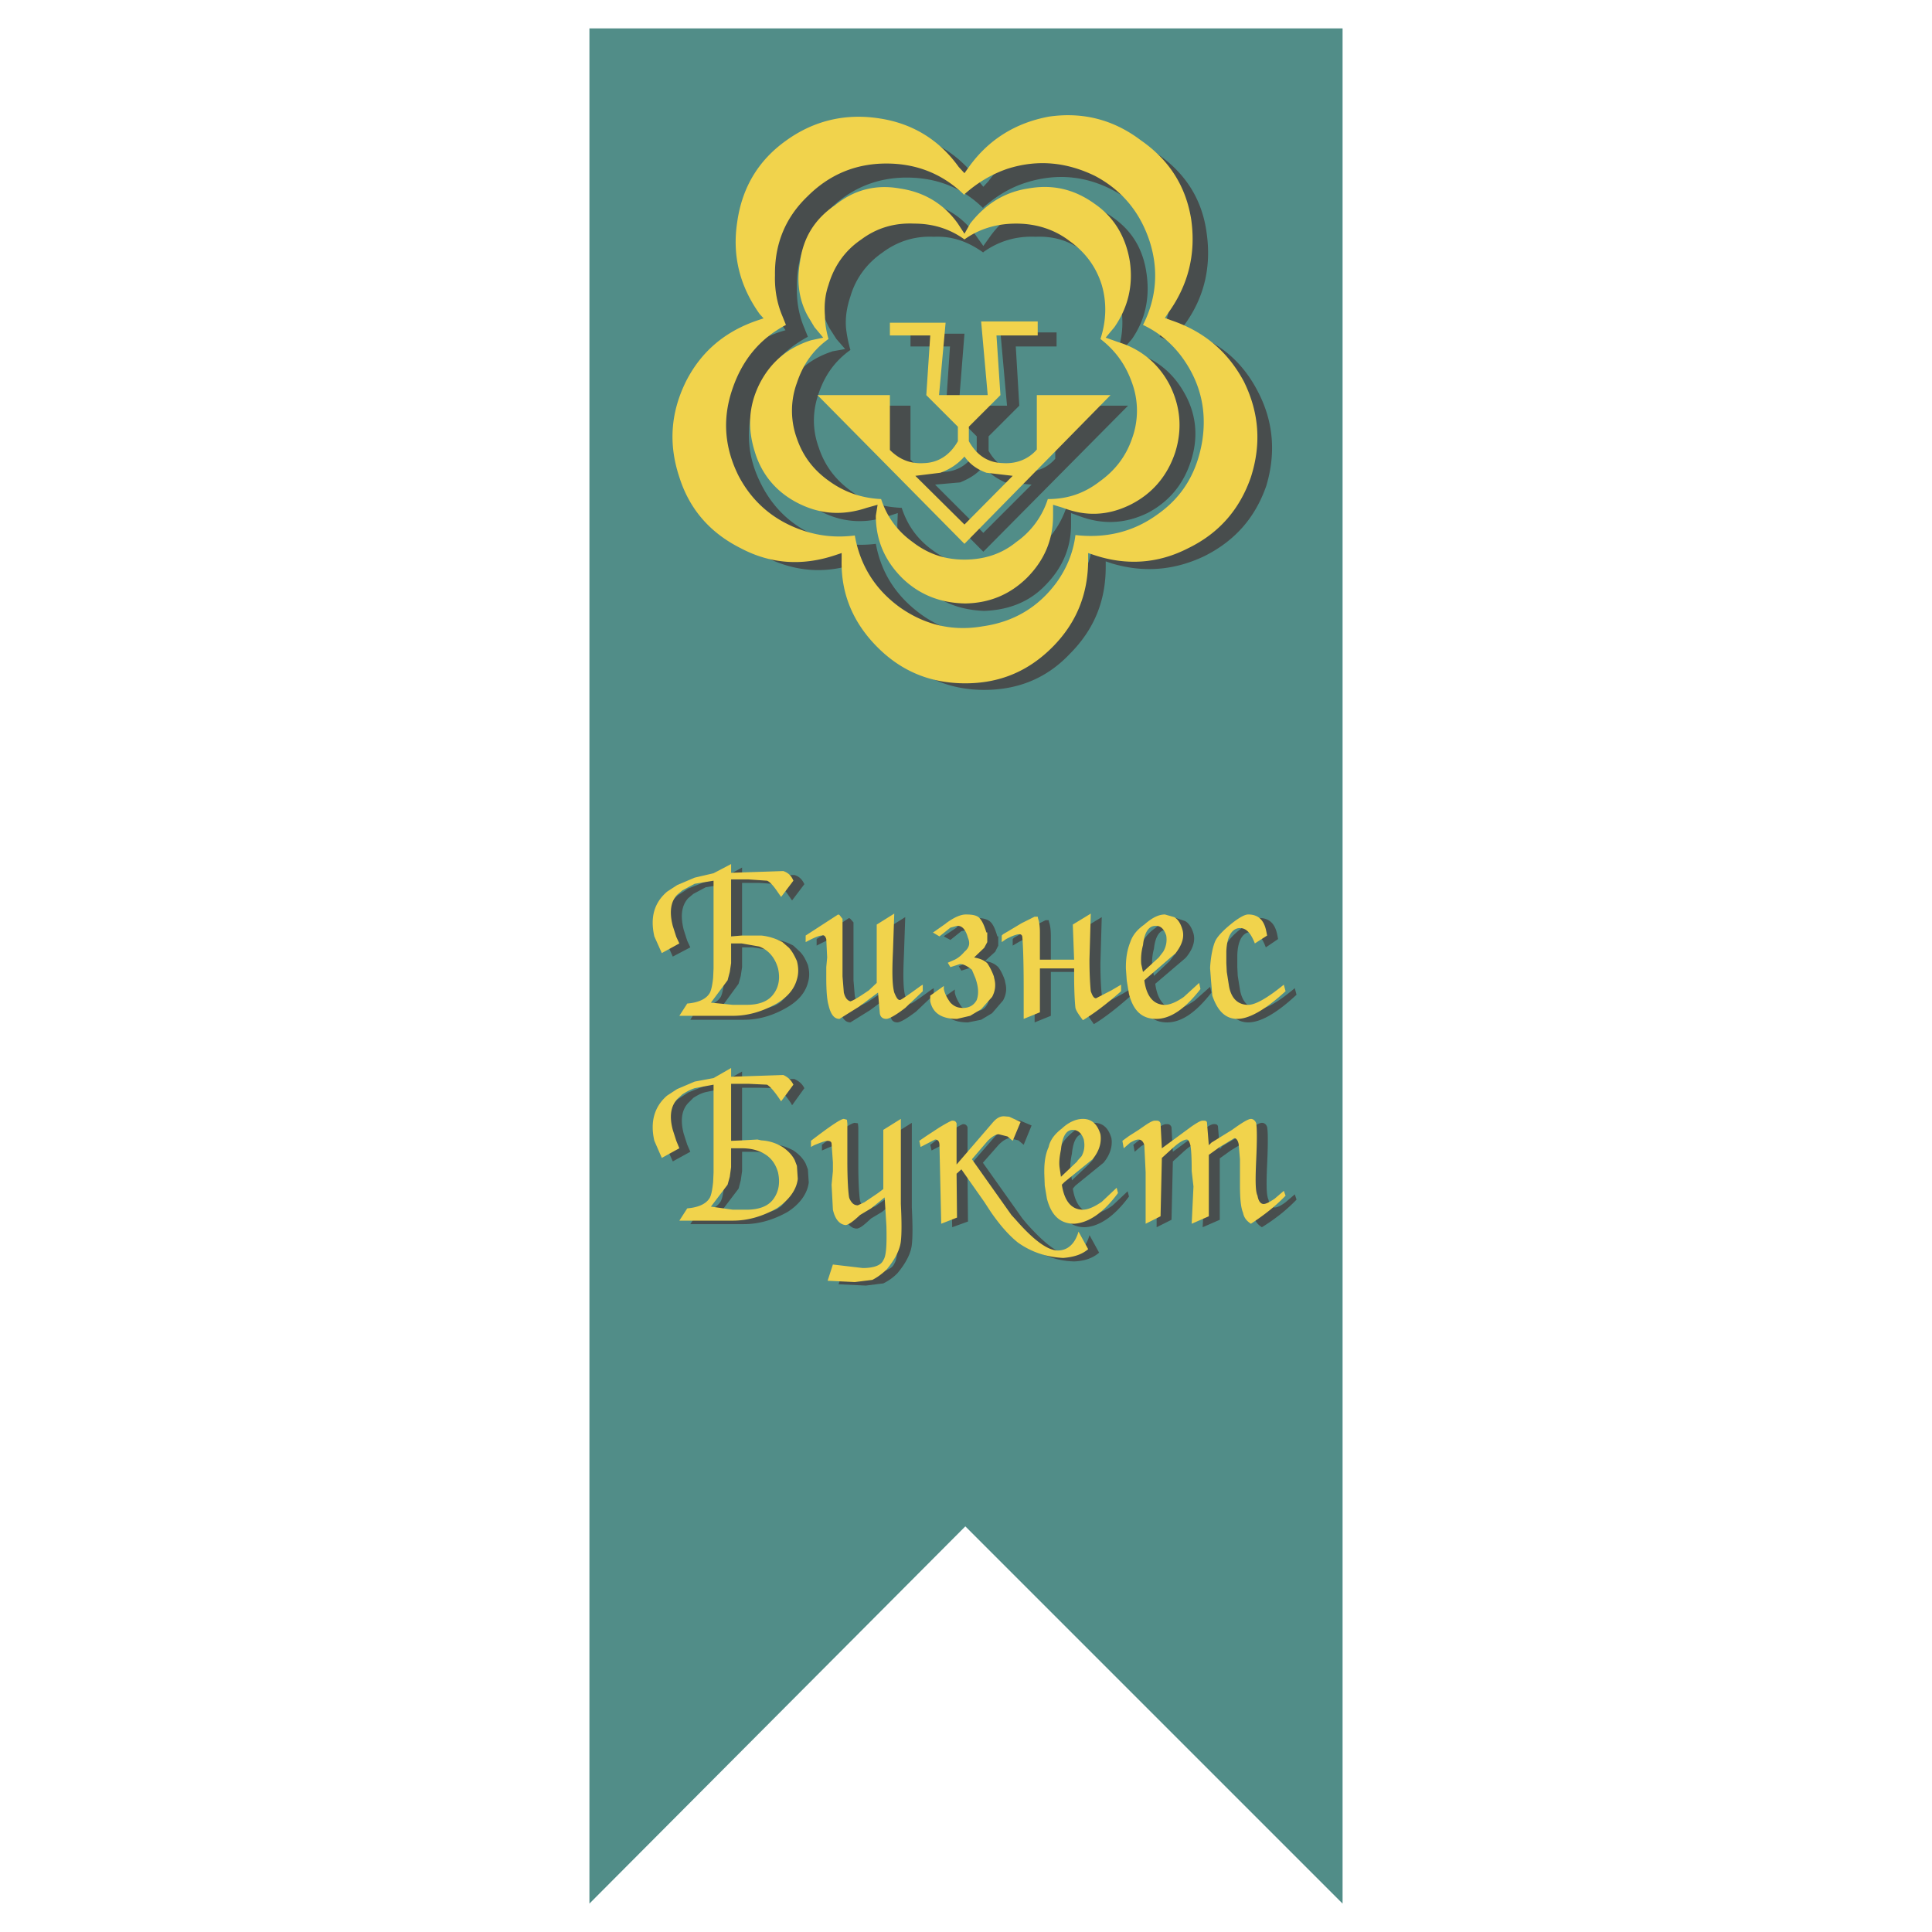 <svg xmlns="http://www.w3.org/2000/svg" width="2500" height="2500" viewBox="0 0 192.756 192.756"><g fill-rule="evenodd" clip-rule="evenodd"><path fill="#fff" d="M0 0h192.756v192.756H0V0z"/><path fill="#518d88" d="M58.807 2.834v187.088l37.505-37.637 37.637 37.637V2.834H58.807z"/><path d="M127.516 93.689l-1.225.831c-.395-1.05-.832-1.531-1.488-1.531-.787 0-1.312.788-1.357 2.319v1.182l.045.875.219 1.357c.219 1.268.875 1.924 1.926 1.924.699 0 1.881-.656 3.545-2.057l.174.656c-1.969 1.84-3.588 2.758-4.812 2.758-1.182 0-1.971-.787-2.496-2.32l-.131-1.531-.088-1.182v-.13c.088-1.225.307-2.101.525-2.625.264-.525.92-1.182 1.883-1.882.656-.525 1.094-.744 1.4-.744 1.006 0 1.576.568 1.795 1.663l.085.437zm-9.278-1.794c.395.219.656.657.832 1.225.219.788-.088 1.62-.744 2.407l-.088.088-2.977 2.538c.219 1.664.963 2.494 2.057 2.494.482 0 1.139-.305 1.883-.83l1.531-1.357.133.568c-1.533 1.971-2.977 2.977-4.422 2.977-1.4 0-2.275-.787-2.713-2.451l-.219-1.312-.088-1.27v-.132c0-1.006.176-1.838.438-2.495.219-.656.656-1.226 1.4-1.75.744-.657 1.4-1.006 2.057-1.006l.92.306zm-1.883.875c-.656 0-1.094.656-1.225 1.882-.174.656-.219 1.225-.174 1.881l.174.832 1.576-1.488.438-.569c.307-.525.395-1.007.307-1.619-.219-.657-.57-1.007-1.096-.919zm-3.412 5.82v.656c-1.488 1.314-2.713 2.277-3.809 2.934-.35-.525-.656-.875-.744-1.27-.043-.35-.131-1.445-.131-3.283v-.656h-3.414v4.377l-1.619.656v-3.107c0-2.932-.086-4.595-.131-4.989 0-.219-.088-.35-.307-.35s-.656.131-1.312.525l-.438.263v-.656l.131-.131.525-.306 1.312-.788 1.314-.656h.305l.045.219c.088.219.174.656.174 1.4v2.669h3.414l-.131-3.501 1.795-1.094-.133 4.595c0 1.707.088 2.713.133 3.15.174.525.307.744.525.744l1.531-.83.965-.571zm-14.224-6.695c.352.262.57.788.789 1.532h.088v.919l-.307.613-1.008.919c.482.087.92.219 1.314.613.262.35.48.787.656 1.312l.043.219c.176.656.088 1.225-.219 1.795l-1.094 1.27-1.094.656-1.314.262c-1.531 0-2.407-.568-2.669-1.75v-.57l1.357-.961v.305c.087.438.306.877.656 1.4.394.352.744.482 1.269.482.656 0 1.094-.264 1.357-.787.219-.57.174-1.314-.131-2.189l-.352-.787c-.438-.395-.83-.613-1.181-.613l-.963.307-.263-.438.7-.307c.438-.219.744-.481.962-.788.525-.438.57-.875.352-1.4-.219-.788-.57-1.226-1.095-1.138l-.656.131-1.094.875-.657-.35.088-.087 1.181-.788.044-.088c.832-.569 1.488-.875 1.97-.875.529-.001.966.087 1.271.306zm4.203 20.394l-.789 1.926-.525-.438-.875-.219c-.262 0-.656.219-1.094.656l-1.576 1.793 3.939 5.559.438.525c1.795 2.014 3.195 3.062 4.201 3.062.963 0 1.707-.656 2.057-1.924l.963 1.75c-.613.525-1.4.832-2.494.875-1.662-.043-3.15-.568-4.508-1.531-.832-.656-1.75-1.664-2.713-3.064l-.656-1.006-2.275-3.195-.482.438.043 4.377-1.576.568-.175-7.789c0-.395-.131-.613-.438-.613l-1.444.744-.131-.568.7-.525 1.269-.789c.788-.523 1.226-.744 1.313-.744.219 0 .35.088.438.307v4.07l3.545-4.07c.395-.525.744-.744 1.182-.744l.525.088 1.138.481zm7.965 1.27c.131.787-.133 1.662-.789 2.449l-2.801 2.277-.262.305c.262 1.664 1.006 2.451 2.1 2.451.525 0 1.182-.262 1.883-.787l1.488-1.4.131.525c-1.445 1.969-2.932 2.975-4.377 3.062-1.4 0-2.275-.787-2.713-2.494l-.219-1.312-.043-1.227v-.219c0-.963.131-1.75.438-2.406.131-.656.568-1.225 1.312-1.838.699-.656 1.443-.92 2.1-.92.877 0 1.445.483 1.752 1.534zm-2.758-.438c-.656 0-1.051.656-1.182 1.969-.131.656-.219 1.225-.131 1.793l.131.877 1.619-1.533.043-.043.395-.438c.264-.525.35-1.051.219-1.707-.219-.656-.614-.918-1.094-.918zm8.314-.965c.219 0 .352.088.438.307l.133 2.451 2.975-2.188c.525-.35.877-.57 1.094-.57h.088c.219 0 .352.088.352.307l.174 2.189.264-.307 2.057-1.225c.963-.744 1.619-1.096 1.881-1.096.219 0 .438.131.525.438.088.482.088 1.752 0 3.633-.088 1.971-.088 3.152.131 3.59.088.48.307.787.613.787.219 0 .568-.131 1.094-.525l.92-.787.174.525c-1.049 1.094-2.188 1.969-3.457 2.756-.48-.307-.699-.656-.787-1.094-.219-.525-.307-1.4-.307-2.758v-2.582l-.131-1.531c-.088-.35-.219-.568-.438-.568l-1.445.875-1.094.787v6.127l-1.707.744.176-3.719-.176-1.533c0-1.225-.043-2.1-.131-2.537-.088-.395-.219-.613-.35-.613-.307 0-.832.307-1.531.963l-.963.875-.133 5.82-1.486.744v-5.119l-.133-2.67c-.086-.395-.305-.613-.568-.613-.219 0-.438.088-.832.307l-.656.568-.131-.699.656-.525.963-.568c.701-.525 1.225-.877 1.576-.965h.172v-.001zm-31.597-20.48l.307.35v5.777l.131 1.576c.131.525.35.83.656.875.306-.045.875-.438 1.838-1.094l.788-.701v-5.864l1.75-1.094-.131 3.808c-.087 1.881-.087 3.282.131 4.071.219.525.35.744.569.744.087 0 .744-.439 2.057-1.4l.219-.133v.656l-1.751 1.664c-.962.744-1.619 1.094-1.881 1.094-.394 0-.613-.219-.657-.568l-.175-2.057-1.882 1.4-1.97 1.225c-.525 0-.875-.438-1.094-1.357-.131-.438-.219-1.312-.219-2.713V96.84l.087-.963-.087-1.794c-.088-.306-.219-.438-.438-.394-.306 0-.788.219-1.619.656v-.656l3.239-2.101.132.088zM78.719 89.4c-.438-.656-.788-1.006-1.094-1.182l-1.882-.131h-1.707v5.689l1.05-.087h1.969a5.62 5.62 0 0 1 2.101.656l.657.613c.35.35.569.788.788 1.313.175.656.175 1.225 0 1.793-.262.963-.919 1.752-2.013 2.408-1.4.832-2.844 1.27-4.376 1.27h-5.339l.788-1.27c1.094-.045 1.838-.438 2.188-.92.175-.219.307-.83.395-1.619l.043-.963v-8.752l-1.882.307-1.226.656-.525.438c-.656.744-.788 1.75-.438 3.151l.35 1.094.307.656-1.75.919-.744-1.663c-.438-1.882 0-3.37 1.269-4.464l1.007-.657 1.75-.7 1.882-.438 1.75-.963v.875l5.208-.131c.481.131.788.438 1.007.919l-1.226 1.62-.307-.437zm-4.682 5.602v1.488l-.131.875-.219.787-1.663 2.275 2.188.219h1.357c1.269 0 2.188-.393 2.713-1.094.525-.744.656-1.619.438-2.582-.306-1.094-.963-1.794-1.882-2.188l-1.75-.263h-1.05v.483h-.001zm6.214 13.566l-1.226 1.707-.088-.176c-.525-.787-.962-1.312-1.312-1.531l-1.882-.043h-1.707v5.689l1.05-.088 1.576-.088.394.088a5.656 5.656 0 0 1 2.101.656c.525.35.963.787 1.226 1.312l.219.57.088 1.312c-.131 1.094-.875 2.145-2.101 2.932-1.4.787-2.844 1.225-4.376 1.225h-5.339l.788-1.225c1.094-.088 1.838-.438 2.188-.963.175-.219.307-.787.395-1.662l.043-.963v-8.754l-1.882.395c-.525.131-.875.35-1.226.568l-.525.525c-.656.701-.788 1.75-.438 3.064l.35 1.094.307.699-1.75.963-.744-1.662c-.438-1.926 0-3.457 1.269-4.553l1.007-.656 1.75-.699 1.882-.395 1.75-1.006v.875l5.208-.131c.48.222.786.484 1.005.921zm-6.564 10.022l-1.663 2.189 2.188.262h1.357c1.269 0 2.188-.35 2.713-1.094.525-.699.656-1.576.438-2.625-.306-1.096-.963-1.752-1.882-2.102-.525-.219-1.094-.307-1.75-.307h-1.05v1.926l-.131.92-.22.831zm8.315-4.375c1.881-1.488 2.976-2.189 3.282-2.189l.306.045.044.393v3.721c0 1.883.087 3.107.175 3.633l.044.131c.219.438.438.656.831.656l.657-.262 1.357-.963.525-.35v-5.908l1.75-1.096v8.447c.088 1.75.088 2.977 0 3.721-.087.787-.525 1.75-1.444 2.844a4.992 4.992 0 0 1-1.401 1.006l-1.75.219-2.713-.131.525-1.619 2.976.395c1.094 0 1.838-.307 2.057-.832.307-.438.35-1.576.307-3.414l-.175-2.844-1.356 1.094-1.094.656c-.613.568-1.05.963-1.4 1.006h-.087c-.569-.043-1.007-.568-1.226-1.531l-.131-2.451.131-1.4v-.875l-.131-1.838c0-.219-.175-.262-.394-.262-.263 0-.7.131-1.356.438l-.306.131v-.571h-.003z" fill="#484e4e"/><path d="M126.422 93.339l-1.225.788c-.395-1.007-.832-1.532-1.488-1.532-.787 0-1.312.832-1.357 2.363v1.138l.045.875.219 1.4c.219 1.227.875 1.883 1.926 1.883.699 0 1.881-.656 3.545-2.014l.174.656c-1.969 1.795-3.588 2.758-4.814 2.758-1.182 0-1.969-.787-2.494-2.32l-.131-1.531-.088-1.182v-.131c.088-1.27.307-2.145.525-2.626.264-.525.92-1.182 1.883-1.926.656-.481 1.094-.7 1.4-.7 1.006 0 1.574.569 1.793 1.663l.087.438zm-9.277-1.839c.395.219.656.656.832 1.27.219.788-.088 1.575-.744 2.407l-.088.044-2.977 2.582c.219 1.662.963 2.451 2.057 2.451.482 0 1.139-.264 1.883-.789l1.531-1.4.131.613c-1.531 1.969-2.975 2.977-4.42 2.977-1.4 0-2.275-.787-2.713-2.494l-.219-1.314-.088-1.225v-.132c0-1.051.176-1.838.438-2.495.219-.656.656-1.225 1.4-1.75.744-.656 1.4-1.007 2.057-1.007l.92.262zm-1.883.876c-.656 0-1.094.656-1.225 1.925a5.505 5.505 0 0 0-.176 1.882l.176.787 1.576-1.444.438-.569c.305-.525.393-1.05.305-1.619-.219-.656-.569-1.006-1.094-.962zm-3.412 5.864v.656c-1.488 1.312-2.715 2.232-3.809 2.889-.35-.48-.656-.875-.744-1.225-.043-.352-.131-1.445-.131-3.283v-.656h-3.414v4.377l-1.619.656v-3.15c0-2.889-.088-4.596-.131-4.946 0-.219-.088-.35-.307-.35s-.656.131-1.312.481l-.438.306v-.656l.131-.131.525-.307 1.312-.788 1.312-.657h.307l.045.219c.086.219.174.656.174 1.356v2.713h3.414l-.131-3.501 1.793-1.094-.131 4.595c0 1.663.088 2.713.131 3.151.176.482.307.701.525.701l1.533-.789.965-.567zM97.625 91.5c.352.307.57.832.789 1.532h.086v.963l-.305.569-1.008.963c.482.088.92.219 1.312.569.264.395.482.832.656 1.312l.045.219c.176.658.088 1.27-.219 1.838l-1.094 1.227-1.095.656-1.313.307c-1.532 0-2.407-.568-2.669-1.75v-.57l1.356-.963v.307c.088.438.307.875.657 1.357.394.393.744.525 1.269.525.657 0 1.094-.307 1.357-.789.219-.611.174-1.312-.133-2.188l-.349-.832c-.438-.35-.832-.568-1.182-.568l-.963.307-.263-.438.7-.307c.438-.219.744-.525.963-.788.525-.438.569-.875.35-1.4-.219-.788-.568-1.226-1.094-1.182l-.656.175-1.094.875-.657-.394.088-.043 1.182-.832.044-.043c.831-.613 1.488-.875 1.969-.875.527-.001.964.043 1.271.261zm4.201 20.438l-.787 1.883-.525-.438-.875-.219c-.262 0-.656.219-1.094.656l-1.576 1.838 3.939 5.559.438.48c1.795 2.059 3.195 3.064 4.201 3.064.963 0 1.707-.656 2.057-1.883l.963 1.752c-.613.523-1.4.787-2.494.875-1.664-.088-3.15-.57-4.508-1.531-.832-.658-1.75-1.664-2.713-3.064l-.656-1.006-2.277-3.238-.481.438.044 4.375-1.576.613-.175-7.834c0-.35-.131-.568-.438-.568l-1.444.744-.131-.613.7-.48 1.27-.832c.788-.482 1.225-.701 1.312-.701.219 0 .35.045.438.264v4.113l3.545-4.113c.395-.482.744-.701 1.182-.701l.525.045 1.136.522zm7.965 1.226c.133.832-.131 1.707-.787 2.494l-2.801 2.275-.262.264c.262 1.707 1.006 2.494 2.1 2.494.525 0 1.182-.307 1.883-.787l1.486-1.4.133.525c-1.445 1.969-2.934 2.975-4.377 3.062-1.4 0-2.275-.832-2.713-2.494l-.219-1.312-.045-1.227v-.219c0-.963.133-1.75.438-2.406.133-.656.57-1.27 1.314-1.838.699-.658 1.443-.963 2.1-.963.875.001 1.445.524 1.75 1.532zm-2.756-.437c-.656 0-1.051.656-1.182 1.969-.131.656-.219 1.27-.131 1.838l.131.875 1.619-1.531.043-.088.395-.438c.262-.48.35-1.006.219-1.662-.219-.657-.613-.963-1.094-.963zm8.315-.92c.219 0 .35.045.438.264l.131 2.494 2.977-2.188c.525-.352.875-.57 1.094-.57h.088c.219 0 .35.045.35.264l.176 2.188.264-.262 2.057-1.27c.963-.701 1.619-1.094 1.881-1.094.219 0 .438.174.525.438.088.525.088 1.75 0 3.676-.088 1.969-.088 3.107.131 3.545.088.525.307.832.613.832.219 0 .568-.176 1.094-.525l.92-.787.174.48c-1.049 1.094-2.188 1.969-3.457 2.801-.48-.307-.699-.656-.787-1.094-.219-.525-.307-1.4-.307-2.801v-2.539l-.131-1.531c-.088-.35-.219-.568-.438-.568l-1.445.875-1.094.787v6.127l-1.707.744.176-3.721-.176-1.531c0-1.27-.043-2.145-.131-2.582-.088-.35-.219-.568-.35-.568-.307 0-.832.307-1.533.963l-.963.875-.131 5.82-1.488.744v-5.121l-.131-2.713c-.088-.35-.307-.568-.568-.568-.219 0-.438.088-.832.307l-.656.568-.131-.744.656-.48.963-.613c.699-.482 1.225-.875 1.576-.92h.172v-.002zM83.752 91.282l.306.394v5.732l.131 1.619c.131.525.35.789.656.877.307-.088.875-.439 1.838-1.096l.788-.744v-5.82l1.75-1.094-.131 3.808c-.087 1.882-.087 3.282.131 4.069.219.525.35.744.569.744.088 0 .744-.438 2.057-1.4l.219-.131v.656l-1.75 1.664c-.963.744-1.619 1.094-1.882 1.094-.394 0-.613-.219-.656-.568l-.175-2.059-1.882 1.4-1.969 1.227c-.525 0-.875-.438-1.095-1.4-.131-.438-.219-1.312-.219-2.67V96.49l.088-.963-.088-1.838c-.087-.263-.219-.438-.437-.35-.307 0-.788.219-1.62.656v-.656l3.239-2.101.132.044zm-6.127-2.232c-.438-.656-.788-1.05-1.094-1.182l-1.882-.131h-1.707v5.689l1.05-.087h1.97a5.62 5.62 0 0 1 2.101.656l.656.569c.35.394.569.832.788 1.313.175.656.175 1.27 0 1.838-.263.963-.919 1.75-2.014 2.408-1.4.787-2.844 1.225-4.376 1.225h-5.339l.788-1.225c1.095-.088 1.838-.439 2.188-.963.175-.219.306-.789.394-1.576l.044-.963v-8.753l-1.882.306-1.225.657-.525.438c-.657.7-.788 1.75-.438 3.107l.35 1.094.306.656-1.75.963-.744-1.663c-.438-1.926 0-3.37 1.27-4.464l1.006-.656 1.75-.744 1.882-.438 1.751-.919v.875l5.208-.175c.481.175.788.437 1.006.962l-1.225 1.62-.307-.437zm-4.682 5.602v1.444l-.132.875-.219.832-1.663 2.232 2.188.219h1.356c1.27 0 2.188-.35 2.714-1.094.524-.701.656-1.576.438-2.539-.307-1.094-.963-1.838-1.882-2.188l-1.751-.307h-1.05v.526h.001zm6.214 13.567l-1.225 1.662-.087-.131c-.525-.787-.963-1.312-1.313-1.531l-1.882-.088h-1.707v5.689l1.05-.043 1.576-.088.394.088a4.387 4.387 0 0 1 2.101.656c.525.35.963.787 1.225 1.312l.219.568.087 1.312c-.131 1.096-.875 2.102-2.101 2.934-1.4.787-2.844 1.225-4.376 1.225h-5.339l.788-1.225c1.095-.088 1.838-.438 2.188-.963.175-.219.306-.787.394-1.664l.044-.963v-8.752l-1.882.35c-.525.176-.875.395-1.225.613l-.525.48c-.657.744-.788 1.752-.438 3.064l.35 1.094.306.744-1.75.963-.744-1.707c-.438-1.883 0-3.414 1.27-4.508l1.006-.656 1.75-.744 1.882-.35 1.751-1.006v.875l5.208-.176c.48.222.786.528 1.005.966zm-6.565 9.978l-1.663 2.188 2.188.307h1.356c1.27 0 2.188-.35 2.714-1.094.524-.744.656-1.619.438-2.627-.307-1.094-.963-1.75-1.882-2.1-.525-.219-1.094-.307-1.751-.307h-1.05v1.883l-.132.961-.218.789zm8.316-4.377c1.882-1.443 2.976-2.188 3.282-2.188l.307.086.043.352v3.719c0 1.926.087 3.152.175 3.676l.043.133c.219.438.438.656.832.656l.656-.307 1.357-.918.525-.395v-5.908l1.751-1.094v8.49c.087 1.75.087 2.975 0 3.719-.088.789-.525 1.752-1.444 2.846-.525.48-.963.787-1.4 1.006l-1.75.219-2.713-.131.525-1.619 2.976.35c1.094 0 1.838-.262 2.057-.787.307-.438.351-1.619.307-3.414l-.175-2.846-1.356 1.096-1.094.656c-.612.568-1.05.918-1.4 1.006h-.087c-.569-.088-1.007-.568-1.226-1.531l-.131-2.494.131-1.357v-.875l-.131-1.838c0-.219-.175-.307-.394-.307-.263 0-.7.176-1.357.438l-.306.176v-.615h-.003z" fill="#f1d34c"/><path d="M115.48 15.351c-2.713-1.969-5.775-2.757-9.059-2.231-3.281.569-5.82 2.231-7.789 4.945l-.525.569-.482-.569c-1.969-2.714-4.595-4.289-7.877-4.814-3.37-.525-6.433.219-9.146 2.188-2.669 1.969-4.289 4.683-4.814 8.009-.481 3.282.306 6.346 2.276 9.059l.306.438-.438.131c-3.239 1.051-5.646 3.063-7.177 6.083-1.532 2.976-1.75 6.127-.656 9.322 1.05 3.195 3.063 5.558 6.083 7.002 2.976 1.532 6.039 1.838 9.234.744l.612-.219v.569c0 3.414 1.138 6.258 3.545 8.666 2.407 2.406 5.252 3.588 8.623 3.588 3.412 0 6.258-1.182 8.533-3.588 2.406-2.407 3.588-5.252 3.588-8.666v-.569l.656.219c3.107.919 6.172.7 9.191-.744 3.064-1.532 5.076-3.852 6.17-7.002.963-3.195.744-6.346-.787-9.322-1.531-3.02-3.852-5.032-7.133-6.083l-.613-.219.395-.481c1.969-2.713 2.67-5.777 2.188-9.146-.439-3.284-2.058-5.909-4.904-7.879zm.875 10.023c.877 2.757.658 5.514-.656 8.228 1.533.656 2.846 1.75 3.852 3.151 1.838 2.451 2.494 5.251 1.971 8.228-.482 3.063-2.014 5.471-4.422 7.221-2.406 1.663-5.031 2.319-8.053 1.969-.219 1.663-.875 3.282-1.793 4.683-1.838 2.407-4.332 3.851-7.309 4.289-2.976.525-5.689-.131-8.097-1.882-2.495-1.838-3.939-4.158-4.464-7.002-1.75.219-3.413.044-5.032-.438-2.889-.963-5.033-2.801-6.39-5.471-1.4-2.713-1.62-5.47-.656-8.402.919-2.845 2.669-4.945 5.295-6.346l-.35-.875c-.525-1.225-.788-2.625-.744-4.07-.044-3.063 1.05-5.646 3.238-7.747 2.101-2.101 4.727-3.195 7.703-3.195 3.02 0 5.558 1.007 7.659 3.063v-.088c1.27-1.094 2.625-1.969 4.332-2.495 2.977-.919 5.82-.656 8.533.744 2.671 1.401 4.423 3.502 5.383 6.435zm-5.382-3.721c-1.969-1.4-4.156-1.926-6.564-1.532-2.363.35-4.244 1.532-5.645 3.501l-.656.919-.656-.919c-1.357-1.969-3.195-3.151-5.603-3.501-2.407-.394-4.508.131-6.433 1.663-1.97 1.4-3.107 3.194-3.501 5.602-.351 1.97-.044 3.72.831 5.339l.7 1.094.875 1.006-1.226.219c-2.319.744-4.026 2.188-5.033 4.332-1.094 2.101-1.313 4.376-.525 6.608.744 2.276 2.188 3.939 4.333 5.033 2.101 1.094 4.376 1.269 6.608.525l1.094-.351-.043 1.138c0 2.363.875 4.376 2.538 6.126 1.663 1.62 3.72 2.407 6.128 2.495 2.406-.087 4.463-.875 6.039-2.495 1.75-1.75 2.625-3.763 2.625-6.126v-1.138l.963.351c2.189.788 4.377.744 6.652-.351 2.102-1.094 3.545-2.801 4.289-5.033.787-2.275.656-4.551-.438-6.652s-2.758-3.589-5.033-4.289l-1.225-.394.875-1.006c1.355-1.97 1.793-4.158 1.443-6.565-.348-2.404-1.442-4.242-3.412-5.599zm-12.866 3.502c1.531-1.095 3.281-1.62 5.207-1.532 1.971-.087 3.633.481 5.164 1.751 1.533 1.006 2.627 2.407 3.152 4.201.48 1.838.48 3.676-.088 5.339 1.443 1.181 2.494 2.625 3.062 4.289.656 1.838.656 3.676 0 5.471-.568 1.838-1.662 3.238-3.195 4.333-1.486 1.094-3.15 1.663-5.031 1.663-.613 1.75-1.619 3.151-3.064 4.245-1.531 1.094-3.238 1.663-5.207 1.663-1.882 0-3.545-.569-5.034-1.663-1.532-1.094-2.538-2.495-3.107-4.245-1.925-.087-3.588-.569-5.032-1.663-1.532-1.094-2.626-2.495-3.239-4.333-.657-1.794-.657-3.633 0-5.471.613-1.794 1.619-3.195 3.151-4.289a12.944 12.944 0 0 1-.438-2.188c-.087-1.094.088-2.101.438-3.151.525-1.794 1.619-3.282 3.195-4.376 1.532-1.138 3.239-1.663 5.121-1.576 1.838-.087 3.413.481 4.946 1.576v-.044h-.001zm7.309 8.008h-5.602l.656 7.309h-4.815l.569-7.177h-5.383v1.27h3.939l-.394 5.908 3.064 3.063v1.444c-.789 1.313-1.883 2.057-3.283 2.101-1.313.087-2.407-.262-3.326-1.225v-5.383h-7.177l14.443 14.574 14.441-14.574h-7.264v5.295c-.832.963-1.971 1.4-3.371 1.313-1.443-.043-2.537-.788-3.281-2.101v-1.444l3.062-3.063-.35-5.908h4.07v-1.402h.002zm-2.494 15.186l-4.814 4.814-4.814-4.814 2.495-.219c.963-.394 1.75-.875 2.32-1.619.611.744 1.312 1.226 2.188 1.619l2.625.219z" fill="#484d4d"/><path d="M113.818 13.995c-2.713-2.057-5.777-2.845-9.146-2.363-3.326.613-6.039 2.276-8.009 5.033l-.438.613-.569-.613c-1.969-2.757-4.683-4.376-7.965-4.858-3.414-.525-6.564.263-9.278 2.232-2.757 1.969-4.376 4.683-4.858 8.096-.525 3.37.263 6.433 2.232 9.19l.394.438-.525.175c-3.282 1.094-5.689 3.107-7.221 6.127-1.532 3.107-1.751 6.258-.657 9.541 1.007 3.195 3.063 5.558 6.127 7.09 2.976 1.576 6.127 1.794 9.409.7l.657-.219v.657c-.088 3.458 1.182 6.346 3.588 8.753 2.407 2.407 5.295 3.588 8.753 3.588 3.414 0 6.258-1.182 8.666-3.588 2.406-2.407 3.588-5.295 3.588-8.753v-.657l.656.219c3.195 1.05 6.346.832 9.322-.7 3.15-1.532 5.164-3.939 6.258-7.09 1.051-3.283.832-6.434-.699-9.541-1.619-3.02-4.027-5.033-7.309-6.127l-.57-.219.352-.525c1.969-2.757 2.756-5.82 2.275-9.278-.525-3.326-2.189-5.952-5.033-7.921zm-13.304 2.844c3.02-.963 5.908-.656 8.709.7 2.67 1.4 4.508 3.589 5.471 6.521.92 2.845.701 5.689-.656 8.359 1.576.744 2.889 1.838 3.939 3.282 1.793 2.495 2.449 5.251 1.969 8.315-.525 3.15-1.969 5.558-4.465 7.309-2.406 1.75-5.164 2.407-8.184 2.057-.219 1.75-.875 3.326-1.881 4.727-1.838 2.494-4.289 3.938-7.354 4.376-3.019.525-5.776-.131-8.271-1.882-2.538-1.838-3.982-4.245-4.507-7.177-1.75.219-3.414.087-5.121-.481-2.889-.963-5.077-2.801-6.477-5.471-1.4-2.801-1.619-5.646-.656-8.534.962-2.932 2.713-5.12 5.383-6.521l-.35-.875c-.525-1.225-.788-2.626-.744-4.07-.044-3.151 1.05-5.776 3.239-7.877 2.188-2.188 4.814-3.282 7.877-3.282 2.976 0 5.602 1.007 7.79 3.151v-.088c1.226-1.094 2.627-1.97 4.289-2.539zm-3.72 5.471l-.569 1.007-.657-1.007c-1.4-1.969-3.37-3.151-5.777-3.501-2.407-.438-4.595.131-6.477 1.663-2.057 1.401-3.195 3.282-3.501 5.689-.35 1.969-.087 3.807.788 5.383l.657 1.094.875 1.05-1.226.262c-2.32.744-4.026 2.188-5.121 4.333-1.094 2.188-1.225 4.42-.481 6.783.7 2.32 2.188 4.07 4.376 5.164 2.188 1.095 4.42 1.226 6.783.438l1.094-.307-.175 1.094c0 2.407.875 4.464 2.626 6.214 1.707 1.663 3.808 2.495 6.302 2.539 2.406-.044 4.42-.875 6.127-2.539 1.75-1.75 2.627-3.807 2.627-6.214v-1.094l1.006.307c2.275.875 4.463.788 6.695-.307 2.189-1.094 3.676-2.844 4.465-5.164.744-2.319.568-4.595-.525-6.783-1.094-2.101-2.846-3.589-5.164-4.289l-1.227-.438.875-1.05c1.357-1.97 1.883-4.158 1.533-6.564-.395-2.407-1.533-4.376-3.502-5.733-2.057-1.488-4.244-1.969-6.652-1.532-2.317.351-4.243 1.532-5.775 3.502zm1.751 17.111h-4.858l.656-7.221h-5.558v1.27h4.026l-.394 5.952 3.151 3.151v1.444c-.788 1.4-1.969 2.144-3.37 2.188-1.357.088-2.451-.35-3.414-1.312v-5.471h-7.221l14.661 14.836 14.574-14.836h-7.354v5.427c-.787.919-1.969 1.444-3.369 1.356-1.531-.043-2.625-.788-3.414-2.188v-1.444l3.152-3.151-.393-5.952h4.113v-1.401h-5.645l.657 7.352zm11.379-10.984c.525 1.794.438 3.632-.133 5.383 1.533 1.182 2.539 2.626 3.152 4.376a8.094 8.094 0 0 1 0 5.558c-.613 1.794-1.707 3.195-3.238 4.289-1.533 1.182-3.195 1.75-5.164 1.75a8.324 8.324 0 0 1-3.152 4.289c-1.443 1.182-3.193 1.75-5.164 1.75-1.969 0-3.632-.569-5.164-1.75-1.532-1.094-2.582-2.538-3.151-4.289-1.882-.087-3.588-.656-5.12-1.75-1.576-1.094-2.67-2.495-3.282-4.289a8.083 8.083 0 0 1 0-5.558c.612-1.838 1.619-3.282 3.15-4.376-.219-.788-.35-1.532-.35-2.276-.088-1.094 0-2.101.35-3.107.569-1.926 1.664-3.458 3.283-4.552 1.532-1.138 3.282-1.663 5.251-1.576 1.838 0 3.501.482 5.033 1.576 1.533-1.094 3.283-1.576 5.164-1.576 1.971 0 3.809.569 5.34 1.75 1.531 1.096 2.625 2.54 3.195 4.378zm-8.885 19.037l-4.814 4.858-4.902-4.858 2.495-.307c.963-.35 1.75-.875 2.407-1.619.525.744 1.226 1.27 2.189 1.619l2.625.307z" fill="#f1d34c"/></g></svg>